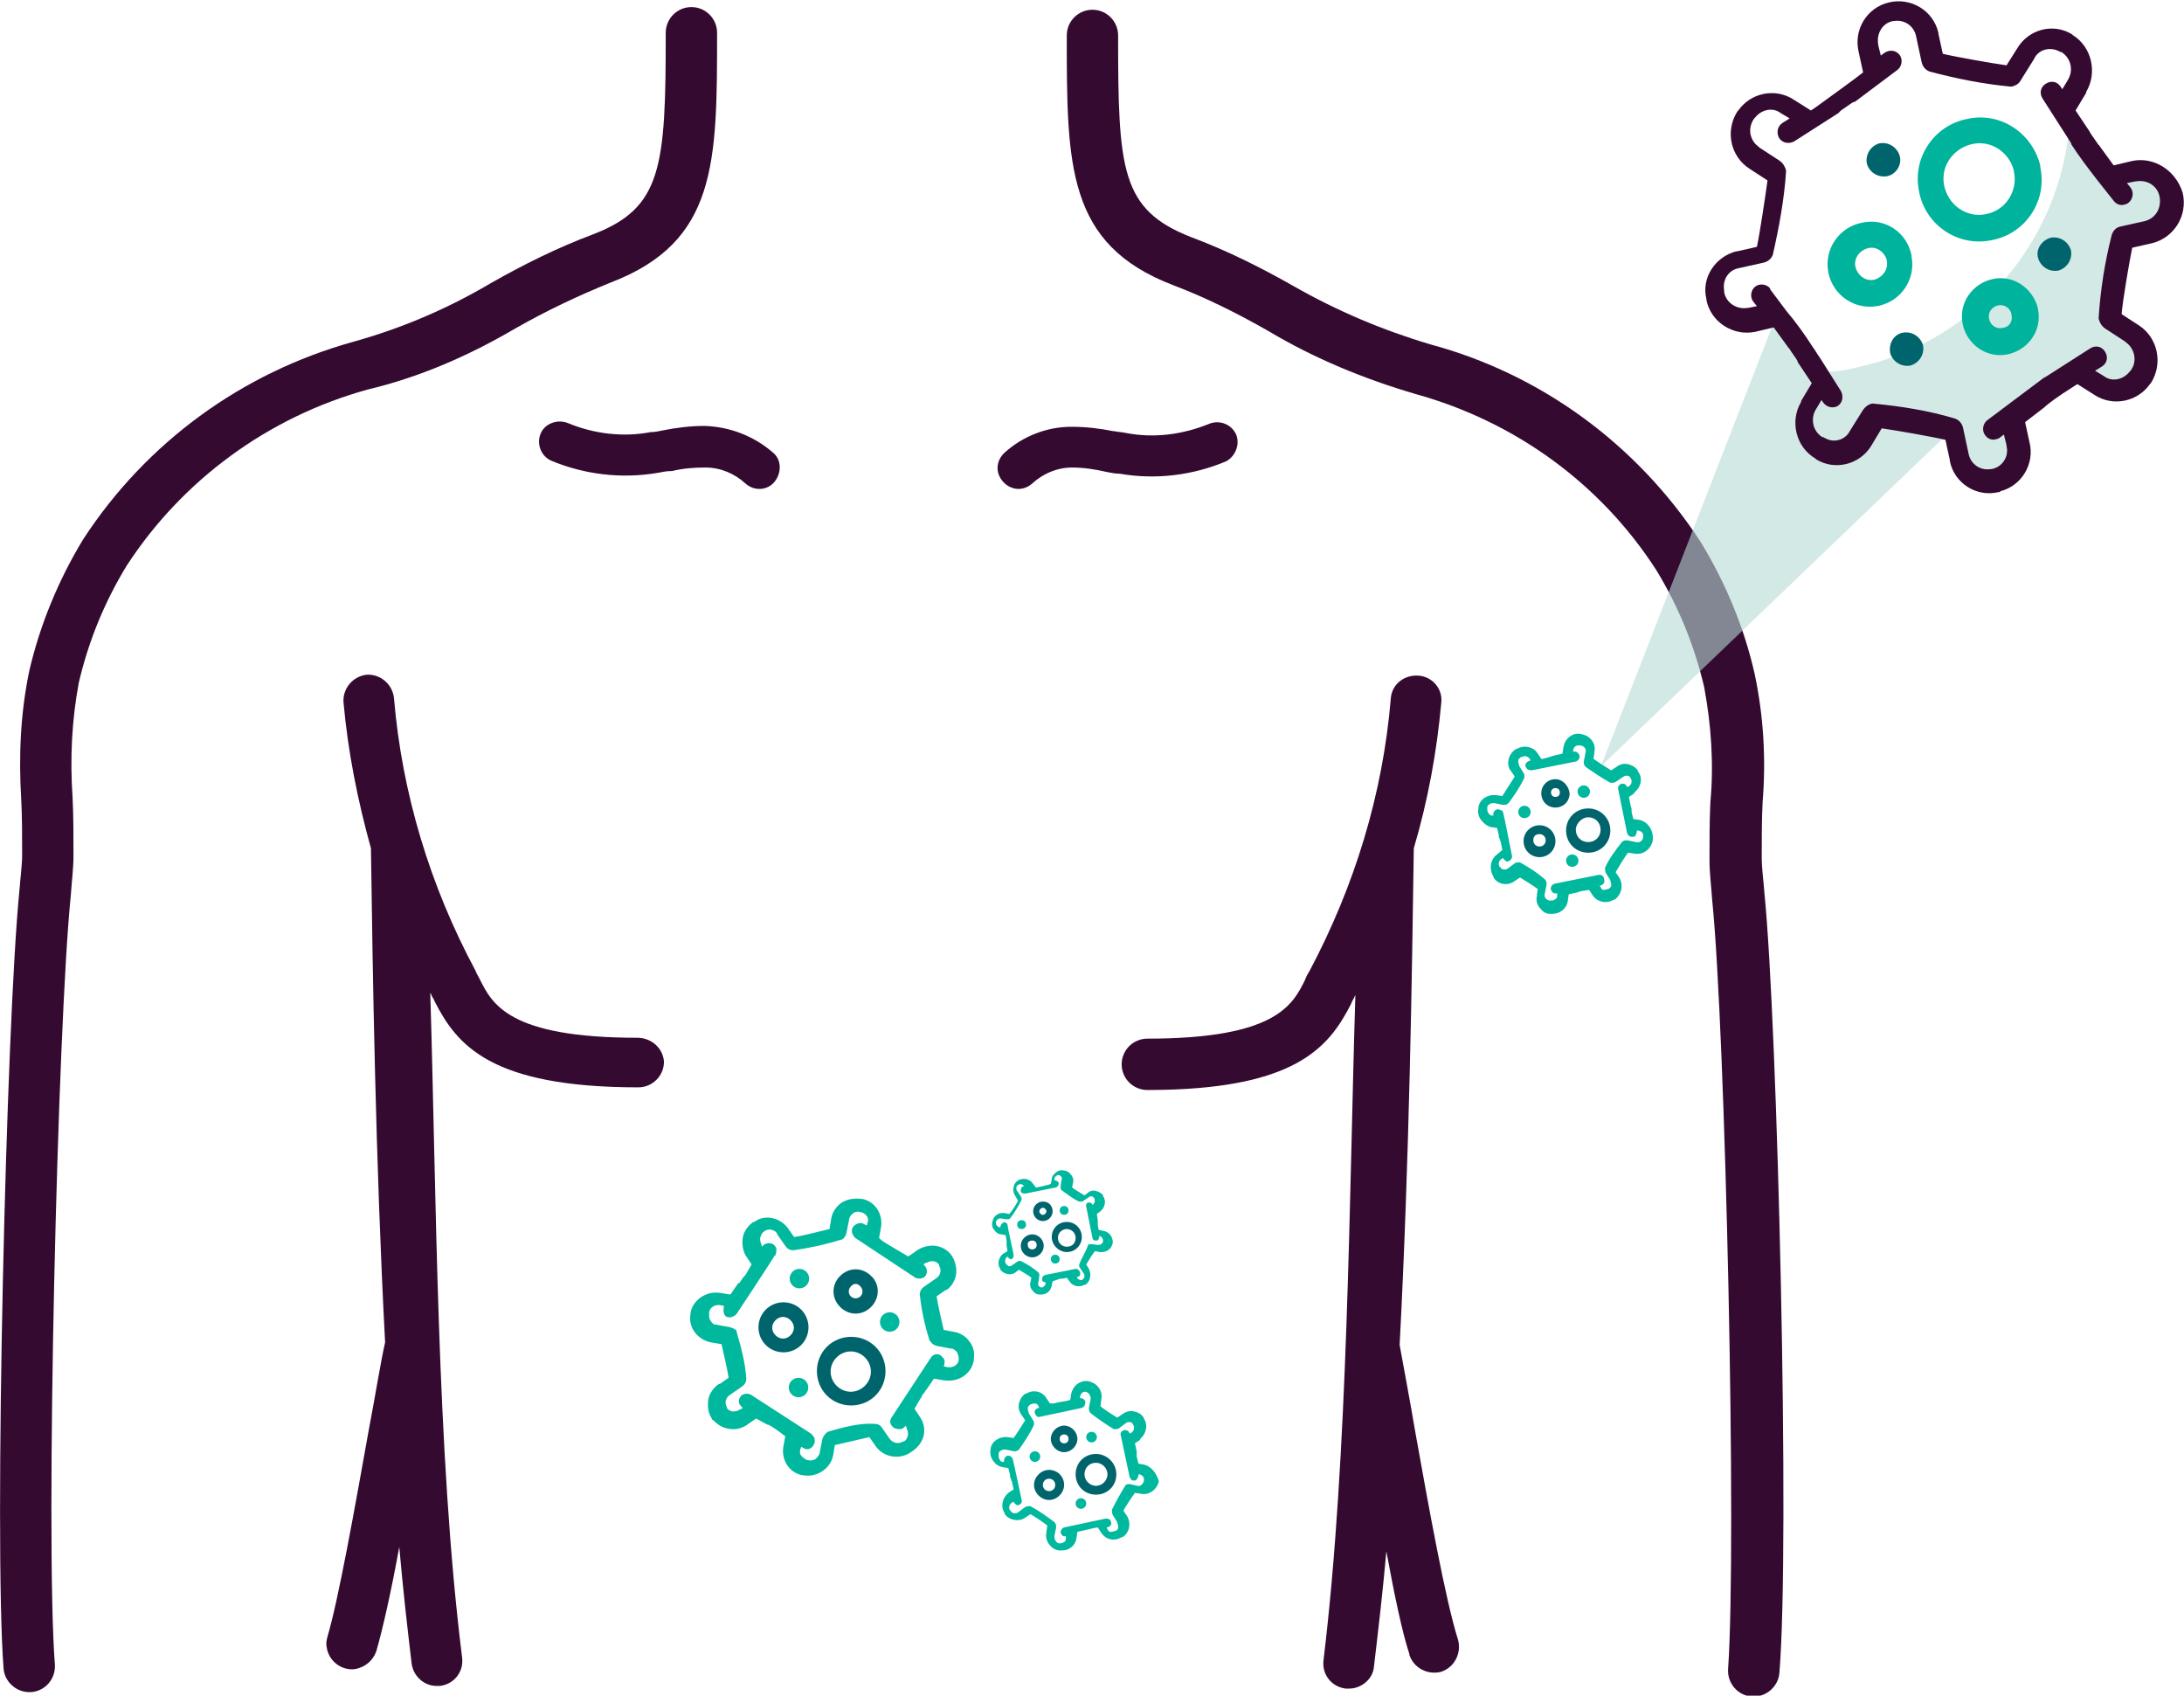 <svg version="1.1" id="Layer_1" xmlns="http://www.w3.org/2000/svg" x="0" y="0" viewBox="0 0 246.7 191.5" xml:space="preserve"><style>.st0{fill:#350a31}.st1{opacity:.6}.st2{fill:#b6dbd3}.st3{fill:#00b39c}.st4{fill:#00646d}.st5{fill:#00b89d}</style><path class="st0" d="M58.2 37.1c3.5-2 7.1-3.7 10.8-5.2 12-4.6 12-13.5 12-28.2C81 2.1 79.7.8 78.1.8c-1.6 0-2.9 1.3-2.9 2.9 0 15.2-.4 19.8-8.3 22.8-4 1.5-7.8 3.4-11.5 5.5-4.9 2.9-10.1 5.1-15.5 6.6C27.3 42.1 16.5 50 9.4 60.9c-2.8 4.6-4.9 9.7-6.1 14.9-1 4.8-1.2 9.7-.9 14.5.1 2 .1 4.1.1 6.2 0 1.3-.2 2.6-.3 4C.7 115.4-.7 174 .4 188.4c.1 1.5 1.4 2.7 2.9 2.7h.2c1.6-.1 2.8-1.5 2.7-3.1-1.1-14.3.3-72.2 1.8-86.9.1-1.5.3-3 .3-4.5 0-2.3 0-4.4-.1-6.5-.3-4.4-.1-8.7.7-13 1.1-4.7 2.9-9.1 5.4-13.2 6.3-9.7 16-16.8 27.2-19.9 5.9-1.4 11.4-3.8 16.7-6.9z"/><path class="st0" d="M72 117.2c-14.5 0-16.4-3.8-17.8-6.6-.2-.4-.4-.7-.5-1-5.1-9.5-8.3-20-9.2-30.8-.2-1.6-1.6-2.7-3.1-2.6-1.6.2-2.7 1.6-2.6 3.1.5 5.6 1.6 11.1 3.1 16.5.2 14 .5 34.9 1.6 55.8-.5 2.2-1.1 6-1.9 10.2-1.5 8.4-3.4 19-4.6 23-.1.4-.2.8-.1 1.2.2 1.6 1.7 2.7 3.2 2.5 1.1-.2 2-.9 2.4-2 .7-2.4 1.7-6.8 2.6-11.8.4 4.6.9 9 1.4 13.2.2 1.4 1.4 2.5 2.8 2.5h.4c1.6-.2 2.7-1.6 2.5-3.2-2.9-23.1-2.9-52.7-3.6-75.1 0 .1.1.1.1.2.1.3.3.5.4.8 2.5 4.9 6.3 9.7 23 9.7 1.6 0 2.9-1.3 2.9-2.9-.1-1.5-1.4-2.7-3-2.7zm66.5-65.1c1.1-.6 1.6-2 1.1-3.1-.6-1.2-2-1.6-3.1-1.1-3 1.2-6.2 1.6-9.3 1-.4-.1-.9-.1-1.3-.2h-.1c-1.5-.3-3.1-.5-4.7-.5h-.1c-2.8 0-5.5 1.1-7.5 2.9-1 .9-1.1 2.3-.2 3.3s2.3 1.1 3.3.2c1.2-1.1 2.8-1.8 4.5-1.8 1.3 0 2.6.2 3.9.5.5.1 1 .2 1.5.2 4 .7 8.2.2 12-1.4zm-58.9-4c-1.6 0-3.2.2-4.7.5-.5.1-.9.2-1.4.2-3.1.6-6.4.2-9.3-1-1.2-.5-2.6 0-3.1 1.1s-.1 2.5 1.1 3.1c3.8 1.6 8 2.1 12.1 1.4.5-.1 1-.2 1.5-.2h.1c1.2-.3 2.5-.4 3.7-.4h.1c1.7 0 3.3.7 4.5 1.8 1 .9 2.5.8 3.3-.2s.8-2.5-.2-3.3c-2.2-1.9-4.9-2.9-7.7-3z"/><path class="st0" d="M199.3 100.8c-.1-1.4-.3-2.7-.3-4 0-2.1 0-4.2.1-6.2.4-4.9.1-9.8-.9-14.5-1.2-5.3-3.3-10.3-6.1-14.9-7.1-10.9-17.9-18.9-30.5-22.3-5.4-1.6-10.6-3.8-15.5-6.6-3.7-2.1-7.5-4-11.5-5.5-8-3.1-8.3-7.6-8.3-22.8 0-1.6-1.3-2.9-2.9-2.9-1.6 0-2.9 1.3-2.9 2.9 0 14.7 0 23.6 12 28.2 3.7 1.4 7.3 3.2 10.8 5.2 5.2 3.1 10.8 5.4 16.6 7.1 11.2 3.1 20.9 10.1 27.2 19.9 2.5 4.1 4.3 8.5 5.4 13.2.8 4.3 1.1 8.7.7 13-.1 2.1-.1 4.3-.1 6.5 0 1.5.2 3 .3 4.5 1.5 14.7 2.8 72.7 1.8 86.9-.1 1.6 1.1 3 2.7 3.1h.2c1.5 0 2.8-1.2 2.9-2.7 1.2-14.6-.2-73.2-1.7-88.1z"/><path class="st0" d="M159.9 161.9c-.7-4.1-1.4-7.8-1.8-10 1.1-21 1.4-42.1 1.6-56.1 1.6-5.4 2.6-10.9 3.1-16.4.2-1.6-1-3-2.6-3.1s-3 1-3.1 2.6c-.9 10.8-4.1 21.2-9.2 30.8-.2.3-.4.7-.5 1-1.4 2.8-3.3 6.6-17.8 6.6-1.6 0-2.9 1.3-2.9 2.9s1.3 2.9 2.9 2.9c16.7 0 20.5-4.8 23-9.7.1-.3.3-.6.4-.8 0-.1.1-.2.1-.2-.7 22.4-.8 52-3.6 75.1-.2 1.6.9 3 2.5 3.2h.4c1.4 0 2.7-1.1 2.8-2.5.5-4.2 1-8.5 1.4-13 .9 4.9 1.8 9.2 2.6 11.6v.1c.5 1.5 2.1 2.3 3.6 1.9 1.5-.5 2.3-2.1 1.9-3.6-1.4-4.4-3.3-14.9-4.8-23.3z"/><g id="Group_1511" transform="translate(77.627 28.153)" class="st1"><path id="Path_1590" class="st2" d="M122.6 8.6l-19.4 49.8 38.7-37.1-5.9-2-8.6 3.8-.4-9.4-4.4-5.1z"/></g><g id="Group_801_00000148627682047452018580000002651962117519582387_" transform="translate(89.953 11.876)"><g id="Group_785-2_00000091015005567232825390000006061709871688362672_" transform="translate(3.741 9.885)" class="st1"><g id="Path_1088_00000042010064782509250570000011074230268685631679_"><path id="Path_1631" class="st2" d="M116.2 19.7c13.2-2.9 22.9-14.2 23.9-27.7 1.3 2.1 2.7 4.1 4.3 6.1.1.1.2.1.3.1l2.7-.6c1.9-.3 3.7.9 4.1 2.8.3 1.8-.8 3.5-2.6 4l-2.7.6c-.1 0-.2.1-.2.2-.7 2.9-1.2 5.8-1.4 8.7 0 .1.1.2.2.3l2.4 1.6c1.6 1 2.1 3.2 1 4.8l-.1.1c-1 1.5-3 2-4.5 1l-.1-.1-2.3-1.5h-.3c-2.5 1.5-4.8 3.2-7 5-.1.1-.1.2-.1.3l.6 2.8c.4 1.8-.7 3.7-2.5 4.1h-.1c-1.8.4-3.6-.7-4-2.6v-.1l-.6-2.8c0-.1-.1-.2-.2-.3-2.8-.7-5.6-1.3-8.5-1.6-.1 0-.2.1-.3.2l-1.5 2.4c-.9 1.6-2.9 2.1-4.5 1.2-.1 0-.1-.1-.2-.1-1.6-1-2.2-3.2-1.2-4.8v-.1l1.5-2.4c0-.1.1-.2 0-.3-.1-.3-.3-.5-.4-.8 1.3.1 2.8-.1 4.3-.5z"/></g></g><g id="Group_787_00000114770182047419133410000001625798056043691169_" transform="translate(7.57 12.377)"><g id="Path_1090_00000174588973436579956520000017295422484105110420_"><path id="Path_1632" class="st3" d="M114.3 7.3c-.9.3-1.9-.3-2.2-1.3-.3-.9.3-1.9 1.3-2.2.9-.3 1.9.3 2.2 1.3v.1c.2.9-.4 1.8-1.3 2.1M112.8.9c-2.6.5-4.3 3-3.8 5.6s3 4.3 5.6 3.8 4.3-3 3.8-5.6v-.1c-.5-2.6-3-4.3-5.6-3.7"/></g></g><g id="Group_788_00000060015433771031212890000012962784740171751307_" transform="translate(14.02 8.045)"><g id="Path_1091_00000044139177321690549060000014237660199554875557_"><path id="Path_1633" class="st3" d="M120.6 4.2c-2.1.6-4.3-.7-4.9-2.9-.6-2.1.7-4.3 2.9-4.9 2.1-.6 4.3.7 4.9 2.9v.1c.5 2.1-.8 4.3-2.9 4.8m-2.3-10.7c-3.8.7-6.3 4.4-5.5 8.2.7 3.8 4.4 6.3 8.2 5.5 3.8-.7 6.3-4.4 5.5-8.2v-.2c-.9-3.7-4.5-6.1-8.2-5.3"/></g></g><g id="Group_789_00000176033611249401619440000005852738604189629603_" transform="translate(14.449 17.737)"><g id="Path_1092_00000064351462250974699290000016633013577300749502_"><path id="Path_1634" class="st3" d="M121.9 7.4c-.7.2-1.4-.2-1.6-.9-.2-.7.2-1.4.9-1.6s1.4.2 1.6.9v.1c.2.7-.2 1.4-.9 1.5m-1.2-5.5c-2.3.5-3.9 2.7-3.4 5.1.5 2.3 2.7 3.9 5.1 3.4 2.3-.5 3.9-2.7 3.4-5.1v-.1c-.6-2.3-2.8-3.8-5.1-3.3"/></g></g><g id="Group_790_00000170274944209077192800000004354552178274495132_" transform="translate(9.863 19.403)"><g id="Path_1093_00000036934346739639034220000004917889245491558307_"><path id="Path_1635" class="st4" d="M115.1 6.3c1-.2 2 .4 2.3 1.4.2 1-.4 2-1.4 2.3a2 2 0 01-2.3-1.4c-.2-1.1.4-2.1 1.4-2.3"/></g></g><g id="Group_791_00000075135664589594220860000000384410920086406552_" transform="translate(11.527 8.117)"><g id="Path_1094_00000098926594894997685390000013789296927853610941_"><path id="Path_1636" class="st4" d="M111.7-.1a2 2 0 01-2.3-1.4 2 2 0 011.4-2.3c1-.2 2 .4 2.3 1.4.3 1-.4 2.1-1.4 2.3"/></g></g><g id="Group_792_00000082336191235642420340000002191142013341024186_" transform="translate(19.871 16.277)"><g id="Path_1095_00000001661402597616289990000009510400622144204189_"><path id="Path_1637" class="st4" d="M121.8-1.3c1-.2 2 .4 2.3 1.4.2 1-.4 2-1.4 2.3a2 2 0 01-2.3-1.4c-.3-1 .4-2 1.4-2.3"/></g></g><g id="Group_1552"><path id="Path_1638" class="st0" d="M150.9 6.3l-2.1.5-1.6-2.2c0-.1-.1-.1-.1-.1-.3-.4-.6-.9-.9-1.3 0-.1-.1-.1-.1-.2L144.5.6l1.2-2v-.1c1.3-2.2.6-5.1-1.5-6.4l-.1-.1c-2.1-1.3-4.9-.6-6.2 1.6l-1.2 1.9c-1.5-.2-6-1-7.2-1.3l-.5-2.3v-.1c-.6-2.5-3.1-4-5.6-3.4s-4 3.1-3.4 5.6l.5 2.3c-1 .8-3.8 2.8-5.3 3.9l-.6.4-1.9-1.2c-2.1-1.4-4.9-.8-6.3 1.2l-.1.1c-1.4 2.2-.8 5.1 1.4 6.5l2 1.3c-.2 1.5-.9 6.2-1.2 7.5l-2.2.5h-.1c-2.4.6-4 3-3.4 5.4v.1c.5 2.5 3 4.1 5.5 3.6l2.1-.5 1.6 2.2s0 .1.1.1c.3.5.7 1 1 1.5v.1l1.6 2.4-1.2 2v.1c-1.3 2.2-.6 5.1 1.6 6.4l.1.1c2.1 1.3 4.9.6 6.2-1.5l1.2-2c1.5.2 6 1 7.2 1.3l.5 2.3v.1c.5 2.5 3 4.1 5.5 3.5.1 0 .2 0 .2-.1 2.4-.6 3.9-3.1 3.3-5.5l-.5-2.3 2.2-1.7.1-.1c.6-.5 1.3-1 1.9-1.4l1.7-1.1 1.9 1.2c2.1 1.4 4.9.8 6.3-1.2l.1-.1c1.4-2.2.8-5.1-1.3-6.5l-2-1.3c.1-1.4.9-6.1 1.2-7.5l2.2-.5c2.5-.6 4.1-3.1 3.5-5.7-.8-2.6-3.3-4.1-5.7-3.6zm3.1 4.1c.2 1.3-.5 2.4-1.7 2.7l-2.7.6c-.5.1-.8.4-1 .9-.8 3.1-1.3 6.3-1.5 9.5.1.4.3.8.7 1.1l2.3 1.5.1.1c1 .7 1.3 2.2.5 3.2l-.1.1c-.7.9-2 1.2-2.9.5l-1-.6.8-.5c.6-.4.7-1.1.3-1.7s-1.1-.7-1.7-.3l-5 3.2c-.1 0-.1.1-.2.1l-2.4 1.8-4 3c-.5.4-.6 1.2-.2 1.7.3.4.8.6 1.3.4.1 0 .3-.1.4-.2l.4-.3.3 1.2v.1c.3 1.2-.5 2.4-1.7 2.6h-.1c-1.2.2-2.3-.6-2.5-1.8l-.6-2.8c-.1-.5-.4-.9-.9-1.1-3-.9-6.1-1.4-9.3-1.7h-.1c-.4.1-.7.3-1 .7l-1.5 2.4c-.5 1-1.8 1.4-2.8.8-.1 0-.1-.1-.2-.1h-.1c-1.1-.7-1.4-2.1-.7-3.2l.6-1 .2.3c.3.4.8.6 1.3.5.1 0 .2-.1.3-.1.6-.4.7-1.1.4-1.7l-2.4-3.8c-.3-.4-.5-.8-.8-1.2-.9-1.4-1.9-2.8-3-4.1l-1.8-2.4v-.1c-.4-.5-1.2-.6-1.7-.2s-.6 1.2-.2 1.7l.4.5-1 .2h-.1c-1.2.2-2.4-.6-2.6-1.8v-.2c-.2-1.2.5-2.3 1.7-2.5l2.7-.6c.5-.1.9-.4 1.1-.9.7-3.1 1.3-6.3 1.5-9.5-.1-.4-.3-.8-.7-1.1l-2.3-1.5-.1-.1c-1-.7-1.3-2.1-.5-3.2l.1-.1c.7-.9 2-1.2 2.9-.5l1 .6-.8.5c-.6.4-.7 1.1-.4 1.7.4.6 1.1.7 1.7.4l5-3.2.3-.3c.4-.3.9-.6 1.3-.9.1 0 .2-.1.3-.1l4.8-3.6c.5-.4.6-1.2.2-1.7-.4-.5-1.1-.6-1.7-.2l-.4.3-.3-1.2v-.1c-.2-1.2.5-2.4 1.7-2.6h.1c1.2-.2 2.3.6 2.5 1.8l.6 2.8c.1.5.4.9.9 1.1 3 .8 6 1.4 9.1 1.7h.2c.4-.1.8-.3 1-.7l1.5-2.4c0-.1.1-.1.1-.2.6-1 1.9-1.2 2.9-.6h.1c1.1.7 1.4 2.1.7 3.2l-.6 1-.2-.3c-.4-.6-1.1-.7-1.7-.3-.6.4-.7 1.1-.3 1.7l3.2 5v.1c.9 1.4 1.9 2.7 2.9 4l1.9 2.4c.3.4.8.6 1.3.4.1 0 .3-.1.4-.2.5-.4.6-1.2.2-1.7l-.4-.5 1-.2h.1c1.3-.2 2.4.6 2.6 1.8z"/></g></g><path class="st5" d="M129.2 165.4l-.6-.1-.2-.8v-.6l-.2-.9.6-.4v-.1c.7-.6.9-1.6.4-2.3v-.1c-.3-.4-.6-.6-1.1-.7-.4-.1-.9 0-1.3.3l-.6.4c-.5-.3-1.6-1-1.9-1.3l.1-.7v-.1c.1-.4 0-.9-.3-1.3s-.7-.6-1.1-.7c-.4-.1-.9 0-1.3.3s-.6.7-.7 1.1l-.1.7c-.3.1-.9.2-1.5.3-.2.1-.5.1-.6.1h-.2l-.4-.6c-.5-.8-1.5-1-2.3-.5h-.1c-.4.3-.6.7-.7 1.1-.1.4 0 .9.3 1.3l.4.6c-.3.5-1 1.6-1.3 2l-.7-.1c-.9-.1-1.8.5-1.9 1.3v.1c-.1.4 0 .9.3 1.3s.6.6 1.1.7l.6.1.2.8v.1c0 .1 0 .2.1.3 0 .1 0 .2.1.3l.2.9-.6.4c-.7.6-.9 1.6-.4 2.3v.1c.5.7 1.6.9 2.3.4l.6-.4c.5.3 1.6 1 1.9 1.3l-.1.7v.1c-.1.4 0 .9.3 1.3s.6.6 1.1.7h.4c.8 0 1.5-.6 1.6-1.4l.1-.7.9-.2c.3-.1.6-.1.8-.2l.6-.1.4.6c.5.8 1.5 1 2.3.5h.1c.8-.5 1-1.6.5-2.4l-.4-.6c.2-.4 1-1.6 1.3-2l.7.1c.9.2 1.8-.5 2-1.4-.2-.8-.8-1.7-1.7-1.9zm-3.6 5.1c0 .2 0 .4.1.6l.5.8v.1c.1.1.1.3.1.5s-.1.3-.3.4h-.1c-.2.1-.3.1-.5.1-.1 0-.2-.1-.3-.3l-.1-.2h.1c.3-.1.5-.3.4-.6 0-.1-.1-.3-.2-.3-.1-.1-.3-.1-.4-.1l-4.7 1c-.3.1-.4.4-.4.6.1.2.2.4.4.4h.2v.3c0 .2-.1.3-.3.4-.1.1-.3.1-.5.1-.3-.1-.5-.4-.5-.8l.2-1c0-.2 0-.4-.2-.6-.8-.6-1.6-1.2-2.7-1.8h-.2c-.1 0-.2 0-.4.1l-.8.6c-.1.1-.3.1-.4.1-.2 0-.3-.1-.4-.2 0 0 0-.1-.1-.1-.2-.3-.1-.7.2-.9l.2-.1c.1.2.2.3.4.4h.1c.3-.1.5-.3.4-.6 0 0-.9-4.3-1-4.6 0-.1-.1-.2-.2-.3-.1-.1-.3-.1-.4-.1-.3.1-.4.4-.4.7h-.1c-.2 0-.3-.1-.4-.3-.1-.1-.1-.3-.1-.5v-.1c0-.2.1-.3.3-.4.1-.1.3-.1.5-.1l.9.2c.2 0 .4 0 .6-.2.5-.7 1.2-1.7 1.7-2.8 0-.2 0-.4-.1-.5l-.5-.8v-.1c-.1-.1-.1-.3-.1-.5s.2-.3.3-.4h.1c.3-.2.7-.1.8.2l.1.2h-.1c-.3.1-.5.3-.4.6.1.3.3.5.6.4l4.7-1c.3-.1.4-.4.4-.7-.1-.3-.3-.4-.6-.4v-.2c.1-.4.4-.6.7-.5.3.1.5.4.5.8l-.2 1c0 .2 0 .4.2.6.9.7 1.8 1.3 2.6 1.8h.1c.2 0 .4 0 .5-.1l.8-.6c.1-.1.3-.1.4-.1.2 0 .3.1.4.3.2.3.1.7-.2.9l-.2.1c0-.1-.1-.2-.2-.3-.1-.1-.3-.1-.4-.1-.3.1-.5.3-.4.6l1 4.7c.1.2.2.4.4.4h.2c.1 0 .2-.1.3-.3.1-.1.1-.3.1-.4h.1c.4.1.6.4.5.8-.1.3-.4.6-.7.5l-.9-.2c-.2 0-.4 0-.5.2-.5.8-1 1.7-1.5 2.7z"/><circle class="st5" cx="116.9" cy="164.5" r=".6"/><circle class="st5" cx="123.3" cy="162.3" r=".6"/><circle class="st5" cx="122.1" cy="169.8" r=".6"/><path class="st4" d="M118.5 167c.4 0 .7.3.7.7s-.3.7-.7.7-.7-.3-.7-.7.3-.7.7-.7m0-1c-.9 0-1.7.8-1.7 1.7 0 .9.8 1.7 1.7 1.7.9 0 1.7-.8 1.7-1.7 0-1-.8-1.7-1.7-1.7zm5.3-.8c.7 0 1.3.6 1.3 1.3s-.6 1.3-1.3 1.3c-.7 0-1.3-.6-1.3-1.3s.5-1.3 1.3-1.3m0-1c-1.3 0-2.3 1-2.3 2.3s1 2.3 2.3 2.3 2.3-1 2.3-2.3-1.1-2.3-2.3-2.3zm-3.6-2.2c.3 0 .5.2.5.5s-.2.5-.5.5-.5-.2-.5-.5.2-.5.5-.5m0-1c-.8 0-1.5.7-1.5 1.5s.7 1.5 1.5 1.5 1.5-.7 1.5-1.5-.7-1.5-1.5-1.5z"/><path class="st5" d="M124.6 139l-.5-.1-.1-.6v-.5l-.1-.7.4-.3c.5-.4.7-1.2.3-1.7v-.1c-.2-.3-.5-.4-.8-.5-.3-.1-.7 0-.9.2l-.4.3c-.3-.2-1.2-.7-1.4-.9l.1-.5c.1-.3 0-.7-.2-.9-.2-.3-.5-.5-.8-.5-.3-.1-.7 0-.9.2-.3.2-.5.5-.5.8l-.1.5c-.2.1-.7.2-1.1.3-.2 0-.3.1-.5.1h-.1l-.3-.4c-.4-.6-1.1-.7-1.7-.4-.3.2-.5.5-.5.8-.1.3 0 .7.2 1l.3.5c-.2.4-.7 1.2-1 1.5l-.5-.1c-.7-.1-1.3.3-1.4 1-.1.3 0 .7.2.9.2.3.5.5.8.5l.5.1.1.6v.5l.1.7-.5.3c-.5.4-.7 1.2-.3 1.7v.1c.4.5 1.2.7 1.7.3l.4-.3c.3.2 1.2.7 1.4.9l-.1.5c-.1.3 0 .7.2.9.2.3.5.5.8.5h.2c.6 0 1.1-.4 1.2-1l.1-.5.6-.2c.2-.1.4-.1.6-.1l.4-.1.3.4c.4.6 1.1.7 1.7.4h.1c.6-.4.7-1.2.4-1.8l-.3-.5c.2-.3.7-1.2 1-1.5l.5.1c.7.1 1.4-.3 1.5-1.1 0-.6-.4-1.2-1.1-1.3zm-2.7 3.8c0 .2 0 .3.1.4l.4.6c.1.1.1.2.1.4 0 .1-.1.2-.2.3-.1.1-.2.1-.4 0-.1 0-.2-.1-.2-.2l-.1-.1h.1c.2 0 .4-.2.3-.5 0-.1-.1-.2-.2-.3-.1-.1-.2-.1-.3-.1l-3.5.7c-.2.1-.3.3-.3.5s.2.3.3.3h.1v.2c0 .1-.1.2-.2.3-.1.1-.2.1-.3.1-.3-.1-.4-.3-.3-.6l.1-.7c0-.2 0-.3-.1-.4-.6-.5-1.2-.9-2-1.3h-.1c-.1 0-.2 0-.3.1l-.6.4c-.1.1-.2.1-.3.1-.1 0-.2-.1-.3-.2l-.1-.1c-.1-.2-.1-.5.1-.7l.1-.1c0 .1.2.2.3.3h.1c.2 0 .3-.2.3-.5 0 0-.7-3.2-.7-3.4 0-.1-.1-.2-.2-.2-.1-.1-.2-.1-.3 0-.2.1-.3.3-.3.5h-.1c-.1 0-.2-.1-.3-.2-.1-.1-.1-.2-.1-.3v-.1c0-.1.1-.2.2-.3.1-.1.2-.1.3-.1l.7.1c.2 0 .3 0 .4-.1.4-.5.9-1.3 1.3-2.1 0-.1 0-.3-.1-.4l-.4-.6c-.1-.1-.1-.2-.1-.4 0-.1.1-.2.2-.3.2-.1.5-.1.6.1l.1.1h-.1c-.2 0-.3.2-.3.5 0 .2.2.3.5.3l3.5-.7c.2-.1.3-.3.3-.5-.1-.2-.3-.3-.5-.3v-.2c.1-.3.3-.4.5-.4.3.1.4.3.3.6l-.1.7c0 .2 0 .3.1.4.7.5 1.3 1 2 1.3h.1c.2 0 .3 0 .4-.1l.6-.4c.1-.1.2-.1.3-.1.1 0 .2.1.3.2.1.2.1.5-.1.7l-.1.1c0-.1-.1-.2-.1-.2-.1-.1-.2-.1-.3-.1-.2 0-.4.2-.3.5l.7 3.5c0 .2.2.3.3.3h.2c.1 0 .2-.1.2-.2.1-.1.1-.2 0-.3h.1c.3.1.4.3.4.6-.1.3-.3.4-.6.4l-.7-.1c-.1 0-.3 0-.4.1-.2.7-.7 1.4-1 2.2z"/><circle class="st5" cx="115.4" cy="138.3" r=".5"/><circle class="st5" cx="120.2" cy="136.7" r=".5"/><circle class="st5" cx="119.2" cy="142.2" r=".5"/><path class="st4" d="M116.6 140.1c.3 0 .5.2.5.5s-.2.5-.5.5-.5-.2-.5-.5c-.1-.3.2-.5.5-.5m0-.7c-.7 0-1.3.6-1.3 1.3s.6 1.3 1.3 1.3c.7 0 1.3-.6 1.3-1.3s-.6-1.3-1.3-1.3zm3.9-.6c.5 0 1 .4 1 1s-.4 1-1 1c-.5 0-1-.4-1-1s.5-1 1-1m0-.8c-1 0-1.7.8-1.7 1.7s.8 1.7 1.7 1.7c1 0 1.7-.8 1.7-1.7s-.7-1.7-1.7-1.7zm-2.7-1.6c.2 0 .4.2.4.4s-.2.4-.4.4-.4-.2-.4-.4.2-.4.4-.4m0-.7c-.6 0-1.1.5-1.1 1.1s.5 1.1 1.1 1.1c.6 0 1.1-.5 1.1-1.1s-.4-1.1-1.1-1.1z"/><path class="st5" d="M103.9 160l-.6-.9.7-1.2.1-.1v-.1c.1-.1.1-.2.2-.3.1-.1.2-.2.2-.3l.1-.1.9-1.3 1.2.2h.1c1.5.2 3-.8 3.2-2.3v-.1c.1-.7 0-1.4-.5-2-.4-.6-1.1-1-1.8-1.1l-1.1-.2c-.2-.9-.7-3-.8-3.8l1-.7h.1c.6-.4 1-1.1 1.1-1.8.1-.7-.1-1.5-.5-2.1-.4-.6-1.1-1-1.8-1.1-.7-.1-1.5.1-2.1.5l-1 .7c-.5-.3-1.4-.8-2.2-1.3-.3-.2-.7-.4-.9-.6l-.2-.2.2-1.1c.3-1.5-.6-3-2.1-3.3h-.1c-.8-.1-1.5 0-2.2.4-.6.4-1.1 1.1-1.2 1.8l-.2 1.2c-.9.2-3.1.8-4 .9l-.7-1c-.9-1.2-2.6-1.6-3.8-.7h-.1c-.6.4-1.1 1.1-1.2 1.8-.1.7 0 1.5.4 2.1l.6.9-.7 1.2-.1.1c-.1.1-.2.2-.3.4-.1.1-.2.3-.3.4h-.1l-.9 1.3-1.2-.2h-.1c-1.5-.2-3 .9-3.2 2.3v.1c-.3 1.5.8 2.9 2.3 3.2l1.2.2c.2.9.7 3 .8 3.8l-1 .7h-.1c-.6.4-1.1 1.1-1.2 1.8-.1.8 0 1.5.4 2.1 0 .1.1.2.2.2.1.1.1.2.2.2.9.9 2.5 1.1 3.6.3l1-.7 1.3.7h.1c.4.2.8.5 1.1.7l.8.6-.2 1.1c-.3 1.5.6 3 2.1 3.3h.1c1.5.3 3.1-.7 3.4-2.2l.2-1.2c.8-.2 3.1-.7 3.9-.9l.7 1c.9 1.3 2.7 1.6 4 .7 1.6-1 1.9-2.7 1-4zm-10.4 1.7c-.3.2-.5.5-.6.8l-.3 1.5v.1c-.1.3-.3.5-.5.7-.3.1-.5.2-.8.1h-.1c-.3-.1-.5-.3-.7-.5-.1-.1-.2-.4-.1-.7l.1-.3.2.1c.4.3.9.2 1.2-.3.1-.2.2-.4.1-.7 0-.2-.2-.4-.4-.6l-6.8-4.4c-.4-.2-1-.1-1.2.3-.2.3-.2.7.1 1l.2.2-.3.2h-.1c-.2.2-.5.2-.8.2-.3-.1-.5-.2-.6-.4v-.1c-.3-.5-.1-1.1.4-1.4l1.3-.9c.3-.2.5-.5.5-.9-.1-1.6-.5-3.3-1.1-5.3v-.1c0-.1-.1-.1-.1-.1-.1-.1-.3-.2-.6-.3l-1.6-.3c-.3 0-.5-.2-.6-.4-.2-.2-.2-.5-.2-.7v-.3c.1-.6.7-.9 1.3-.8l.4.1c-.1.3-.1.6 0 .9 0 .1.1.1.1.1v.1c.4.3.9.2 1.3-.2 0 0 4.1-6.2 4.3-6.6h.1v-.1c.1-.2.1-.4.1-.7-.1-.2-.2-.4-.4-.5-.4-.2-1-.1-1.2.3l-.1-.2v-.1c-.1-.2-.2-.5-.1-.8.1-.3.2-.5.4-.6l.1-.1c.2-.1.5-.2.8-.1.3.1.5.2.6.5l.9 1.3c.2.3.5.5.9.5 1.5-.2 3.5-.6 5.4-1.2h.1c.3-.2.4-.4.5-.7l.3-1.5v-.1c.1-.3.2-.5.5-.7.3-.2.6-.2.8-.1h.1c.6.2.9.7.7 1.2l-.1.3-.2-.1c-.4-.3-.9-.2-1.3.2-.3.4-.2.9.2 1.3l6.8 4.5c.4.2 1 .1 1.2-.3.2-.4.1-.9-.3-1.2l.3-.2h.1c.5-.3 1.2-.2 1.4.3v.1c.3.5.1 1.1-.4 1.4l-1.3.9c-.3.2-.5.5-.5.9.2 1.9.6 3.6 1.1 5.2l.1.1c.2.3.4.4.7.5l1.6.3h.1c.2 0 .4.2.6.4.1.2.2.5.2.8v.1c-.1.6-.7.9-1.3.8l-.4-.1c.1-.2.1-.4.1-.6 0-.2-.2-.4-.4-.6-.4-.3-.9-.2-1.2.3l-4.4 6.7c-.2.3-.2.7.1 1 .1.1.2.2.3.2.2.1.4.1.7.1.2-.1.4-.2.5-.4l.1.2v.1c.3.5.2 1.2-.3 1.5h-.1c-.5.3-1.1.2-1.5-.3l-.9-1.3c-.2-.3-.5-.4-.9-.4-1.6-.1-3.5.4-5.2.9z"/><circle class="st5" cx="90.3" cy="144.4" r="1.1"/><circle class="st5" cx="100.5" cy="149.3" r="1.1"/><circle class="st5" cx="90.2" cy="156.7" r="1.1"/><path class="st4" d="M89.3 149.1c.5.5.5 1.2 0 1.7s-1.2.5-1.7 0-.5-1.2 0-1.7 1.2-.5 1.7 0m1.2-1.2c-1.1-1.1-2.9-1.1-4 0s-1.1 2.9 0 4 2.9 1.1 4 0 1.1-2.9 0-4zm7.2 5.4c.9.9.9 2.3 0 3.2-.9.9-2.3.9-3.2 0-.9-.9-.9-2.3 0-3.2.9-.9 2.3-.9 3.2 0m1.2-1.2c-1.5-1.5-4-1.5-5.5 0s-1.5 4 0 5.5 4 1.5 5.5 0 1.5-4 0-5.5zm-1.7-6.8c.3.3.3.8 0 1.1-.3.3-.8.3-1.1 0s-.3-.8 0-1.1c.3-.4.8-.4 1.1 0m1.2-1.2c-1-1-2.5-1-3.5 0s-1 2.5 0 3.5 2.5 1 3.5 0 1-2.6 0-3.5z"/><path class="st5" d="M185.2 92.6l-.7-.1-.2-.8v-.3c0-.1 0-.2-.1-.3V91l-.2-1 .6-.4v-.1c.8-.6 1-1.7.4-2.4V87c-.3-.4-.7-.6-1.1-.7-.5-.1-.9 0-1.3.3l-.6.4c-.5-.3-1.6-1-2-1.3l.1-.7v-.1c.1-.5 0-.9-.3-1.3s-.7-.6-1.2-.7c-.5-.1-.9 0-1.3.3s-.6.7-.7 1.2l-.1.7c-.3.1-1 .2-1.5.4-.2.1-.5.1-.7.2h-.2l-.4-.6c-.5-.8-1.6-1-2.4-.5h-.1c-.4.3-.7.7-.8 1.2-.1.5 0 1 .3 1.3l.4.6c-.3.5-1.1 1.7-1.4 2.2l-.7-.1c-1-.1-1.9.5-2 1.4v.1c-.1.5 0 .9.3 1.3s.7.7 1.1.8l.7.1.2.8v.1c0 .1 0 .2.1.3 0 .1 0 .2.1.3l.2 1-.6.5c-.8.6-.9 1.7-.4 2.5v.1c.5.8 1.6 1 2.4.4l.6-.4c.5.3 1.6 1 2 1.3l-.1.7v.1c-.1.5 0 .9.3 1.3s.7.7 1.1.7h.4c.8 0 1.6-.6 1.7-1.5l.1-.7.9-.2c.3-.1.6-.2.8-.2l.6-.1.4.6c.5.8 1.6 1 2.4.5h.1c.8-.6 1-1.7.5-2.5l-.4-.6c.3-.5 1-1.7 1.4-2.2l.7.1c1 .2 1.9-.5 2.1-1.5.1-1.2-.6-2.1-1.5-2.3zm-3.9 5.4c0 .2 0 .4.1.6l.5.8v.1c.1.2.1.4.1.5 0 .2-.2.3-.3.4h-.1c-.2.1-.4.1-.5.1-.1 0-.2-.1-.3-.3l-.1-.2h.1c.3-.1.5-.3.4-.7 0-.2-.1-.3-.2-.4-.1-.1-.3-.1-.4-.1l-5 1c-.3.1-.5.4-.4.7.1.2.2.4.5.4h.2v.3c0 .2-.1.3-.3.4-.1.1-.3.1-.5.1h-.1c-.4-.1-.6-.4-.5-.8l.2-1c0-.2 0-.4-.2-.6-.8-.7-1.7-1.3-2.8-1.9h-.2c-.1 0-.3 0-.4.1l-.8.6c-.1.1-.3.1-.4.1-.2 0-.3-.1-.4-.2 0 0 0-.1-.1-.1-.2-.3-.1-.7.2-.9l.2-.1c.1.2.2.3.4.4h.1c.3-.1.5-.3.5-.6 0 0-.9-4.6-1-4.9 0-.1-.1-.3-.3-.3-.1-.1-.3-.1-.4-.1-.3.1-.5.4-.4.7h-.2c-.2 0-.3-.2-.4-.3-.1-.2-.1-.3-.1-.5v-.1c0-.2.1-.3.3-.4.1-.1.3-.1.5-.1l1 .2c.2 0 .4 0 .6-.2.6-.8 1.3-1.8 1.8-2.9 0-.2 0-.4-.1-.5l-.5-.8v-.1c-.1-.2-.1-.3-.1-.5s.2-.3.3-.4h.1c.3-.2.7-.1.9.2l.1.2h-.1c-.3.1-.5.3-.5.6.1.3.3.5.7.5l5-1c.3-.1.5-.4.4-.7-.1-.3-.4-.5-.7-.4v-.2c.1-.4.4-.6.8-.5h.1c.4.1.6.4.5.8l-.2 1c0 .2 0 .4.2.6 1 .7 1.9 1.3 2.8 1.8h.1c.2 0 .4 0 .5-.1l.9-.6c.1-.1.3-.1.4-.1.2 0 .3.1.4.3.2.3.1.7-.2.9l-.2.1c0-.1-.1-.2-.2-.3-.1-.1-.3-.1-.4-.1-.3.1-.5.3-.4.7l1 4.9c.1.2.2.4.5.4h.2c.1 0 .3-.1.3-.3.1-.1.1-.3.1-.4h.2c.4.1.6.4.5.8-.1.4-.4.6-.8.5l-1-.2c-.2 0-.4 0-.6.2-.7.9-1.4 1.8-1.9 2.9z"/><circle class="st5" cx="172.2" cy="91.7" r=".7"/><circle class="st5" cx="178.9" cy="89.4" r=".7"/><circle class="st5" cx="177.6" cy="97.2" r=".7"/><path class="st4" d="M173.9 94.2c.4 0 .7.3.7.7s-.3.7-.7.7-.7-.3-.7-.7.2-.7.7-.7m0-1c-1 0-1.8.8-1.8 1.8s.8 1.8 1.8 1.8 1.8-.8 1.8-1.8-.8-1.8-1.8-1.8zm5.5-.9c.8 0 1.4.6 1.4 1.4 0 .8-.6 1.4-1.4 1.4s-1.4-.6-1.4-1.4c0-.7.7-1.4 1.4-1.4m0-1c-1.4 0-2.5 1.1-2.5 2.5s1.1 2.5 2.5 2.5 2.5-1.1 2.5-2.5-1.1-2.5-2.5-2.5zm-3.7-2.3c.3 0 .5.2.5.5s-.2.5-.5.5-.5-.2-.5-.5.2-.5.5-.5m0-1c-.9 0-1.6.7-1.6 1.6 0 .9.7 1.6 1.6 1.6.9 0 1.6-.7 1.6-1.6-.1-.9-.8-1.6-1.6-1.6z"/></svg>